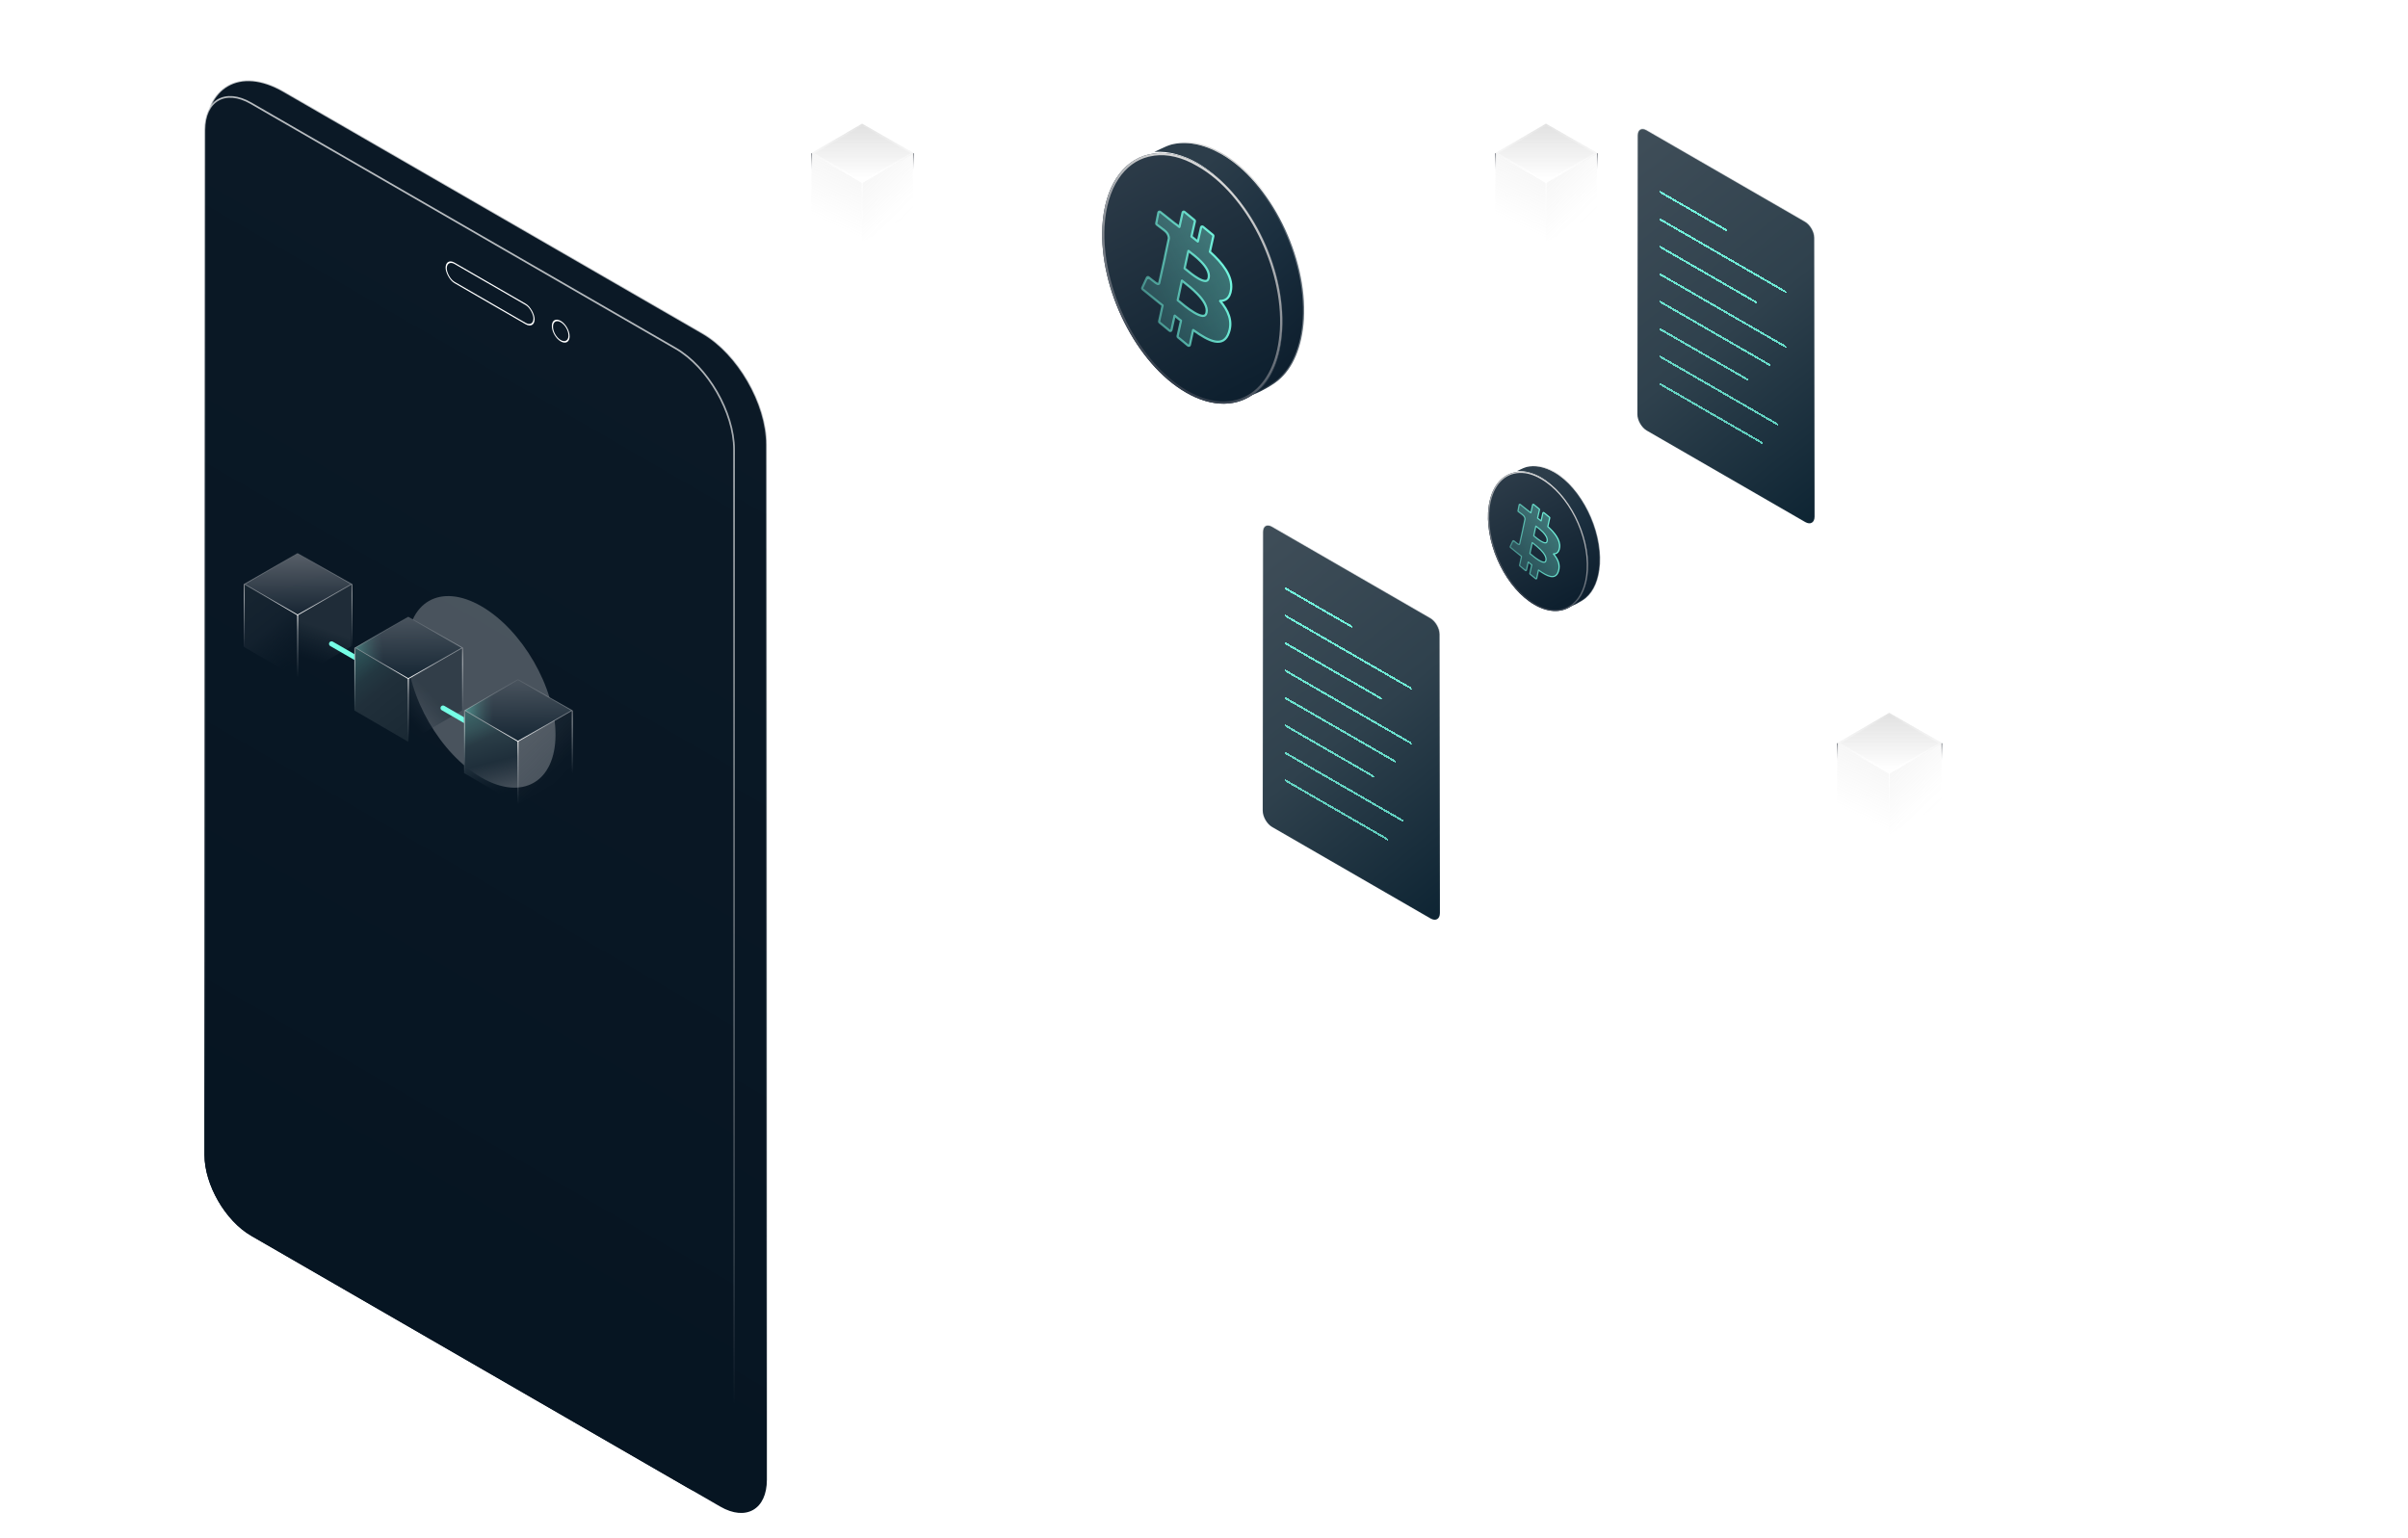 <svg width="662" height="423" viewBox="0 0 662 423" fill="none" xmlns="http://www.w3.org/2000/svg">
<g opacity="0.8">
<mask id="mask0_3005_156242" style="mask-type:alpha" maskUnits="userSpaceOnUse" x="0" y="0" width="662" height="380">
<path d="M0.177 0H661.824V380H0.177V0Z" fill="url(#paint0_radial_3005_156242)"/>
</mask>
<g mask="url(#mask0_3005_156242)">
<path d="M190.176 324.118L565.706 109.529M143.235 297.294L518.765 82.706M237.118 350.941C414.324 249.681 435.441 237.614 612.647 136.353M284.059 377.765L659.588 163.177M96.294 270.471L471.824 55.882M49.353 243.647L424.882 29.059M2.412 216.824L377.941 2.235" stroke="white" stroke-width="0.559"/>
<path d="M2.412 163.177L377.941 377.765M49.353 136.353L424.882 350.941M96.294 109.529L471.824 324.118M143.235 82.706L518.765 297.294M237.118 29.059L612.647 243.647M190.176 55.882L565.706 270.471M284.059 2.235L659.588 216.824" stroke="white" stroke-width="0.559"/>
<path d="M143.235 136.353L96.294 163.177L143.235 190L190.176 163.177L143.235 136.353Z" fill="white" fill-opacity="0.2"/>
<path d="M284.059 109.53L237.118 136.353L284.059 163.177L331 136.353L284.059 109.53Z" fill="white" fill-opacity="0.2"/>
<path d="M564.941 110L518 136.824L564.941 163.647L611.882 136.824L564.941 110Z" fill="white" fill-opacity="0.2"/>
<path d="M377.941 2.235L331 29.059L377.941 55.882L424.882 29.059L377.941 2.235Z" fill="white" fill-opacity="0.2"/>
<path d="M424.941 243.5L378 270.324L424.941 297.147L471.882 270.324L424.941 243.5Z" fill="white" fill-opacity="0.2"/>
<path d="M284.059 270.471L237.118 297.294L284.059 324.118L331 297.294L284.059 270.471Z" fill="white" fill-opacity="0.2"/>
<path d="M96.294 216.823L49.353 243.647L96.294 270.47L143.235 243.647L96.294 216.823Z" fill="white" fill-opacity="0.2"/>
<path d="M565.706 216.823L518.765 243.647L565.706 270.47L612.647 243.647L565.706 216.823Z" fill="white" fill-opacity="0.2"/>
</g>
</g>
<path d="M346.858 107.437C345.808 107.969 344.746 108.439 343.8 108.773L344.874 108.082C344.884 108.076 344.893 108.069 344.902 108.062C349.075 104.703 351.782 98.635 352.183 90.724C352.683 81.958 350.355 72.457 346.196 64.164C342.037 55.872 336.033 48.757 329.153 44.789L329.151 44.788C325.618 42.781 321.292 41.441 317.347 41.774C317.681 41.615 317.999 41.462 318.303 41.316C318.562 41.192 318.81 41.073 319.049 40.959C320.237 40.395 321.2 39.967 322.11 39.727C326.084 38.759 330.769 39.526 335.784 42.378C342.522 46.264 348.448 53.29 352.566 61.514C356.683 69.736 358.977 79.123 358.484 87.704C357.99 95.503 355.427 101.267 351.445 104.569L351.442 104.572C350.475 105.393 348.712 106.498 346.858 107.437Z" fill="url(#paint1_linear_3005_156242)" stroke="url(#paint2_linear_3005_156242)" stroke-width="0.659" stroke-linecap="round" stroke-linejoin="round"/>
<path d="M346.938 107.595C345.414 108.367 343.853 109.015 342.644 109.306L344.778 107.934C344.783 107.931 344.787 107.928 344.792 107.924C348.912 104.607 351.607 98.595 352.006 90.714C352.505 81.984 350.185 72.514 346.038 64.243C341.89 55.973 335.907 48.888 329.065 44.943L329.064 44.942C325.217 42.757 320.428 41.246 316.251 41.924C316.691 41.728 317.107 41.542 317.501 41.365C318.022 41.131 318.506 40.914 318.959 40.716C320.15 40.195 321.135 39.801 322.067 39.556C326.096 38.574 330.827 39.356 335.872 42.225C342.648 46.133 348.595 53.189 352.724 61.435C356.852 69.679 359.156 79.097 358.66 87.714C358.165 95.543 355.59 101.361 351.558 104.705L351.556 104.707C350.575 105.541 348.797 106.653 346.938 107.595Z" stroke="url(#paint3_linear_3005_156242)" stroke-width="0.305" stroke-linecap="round" stroke-linejoin="round"/>
<path d="M352.464 90.706C351.966 98.56 349.382 104.425 345.306 107.805C345.306 107.805 345.306 107.805 345.206 107.905C340.335 111.881 333.376 112.179 326.019 107.905C312.399 100.051 302.16 79.571 303.054 62.273C303.651 51.338 308.622 44.18 315.68 42.49C316.177 42.39 316.774 42.291 317.271 42.192C320.949 41.694 325.124 42.589 329.499 45.174C343.218 52.928 353.458 73.408 352.464 90.706Z" fill="url(#paint4_linear_3005_156242)"/>
<path d="M345.111 107.57L345.118 107.578C345.112 107.578 345.107 107.578 345.102 107.578L345.095 107.585L345.092 107.587L345.091 107.588L345.09 107.589L345.09 107.589L345.09 107.59L345.088 107.591L345.078 107.602L345.001 107.678C340.254 111.545 333.444 111.866 326.172 107.641L326.172 107.64C319.428 103.751 313.499 96.721 309.367 88.494C305.235 80.268 302.915 70.876 303.359 62.289C303.952 51.428 308.874 44.436 315.746 42.788C315.989 42.739 316.258 42.69 316.53 42.641L316.532 42.641C316.8 42.592 317.072 42.542 317.321 42.493C320.916 42.009 325.02 42.882 329.344 45.437L329.343 45.437L329.349 45.44C336.141 49.279 342.094 56.284 346.226 64.498C350.357 72.71 352.652 82.101 352.159 90.688C351.665 98.49 349.1 104.262 345.111 107.57Z" stroke="url(#paint5_linear_3005_156242)" stroke-width="0.61" stroke-linecap="round" stroke-linejoin="round"/>
<g opacity="0.1">
<path d="M338.148 79.472C338.546 75.993 335.862 72.513 332.283 69.332L333.277 64.858L330.493 62.572L329.499 66.946C328.704 66.349 328.008 65.753 327.212 65.156L328.207 60.782L325.423 58.496L324.429 62.969C323.832 62.472 323.236 61.975 322.639 61.578L318.762 58.496L318.166 61.478L320.253 63.069C321.446 63.963 321.645 64.958 321.645 65.554L320.552 70.724C320.651 70.823 320.751 70.823 320.85 71.022C320.751 70.922 320.651 70.823 320.552 70.823L318.961 77.981C318.862 78.279 318.464 78.677 317.669 78.08C317.669 78.18 315.581 76.49 315.581 76.49L314.289 79.273L317.967 82.256C318.663 82.852 319.359 83.349 319.955 83.846L318.961 88.419L321.745 90.706L322.739 86.232C323.534 86.829 324.23 87.525 325.025 88.022L324.031 92.495L326.815 94.782L327.809 90.209C332.68 93.788 336.259 95.279 337.552 91.302C338.645 88.121 337.253 85.139 334.669 82.355C336.458 82.653 337.85 82.057 338.148 79.472ZM331.984 86.033C331.288 89.413 325.324 84.244 323.435 82.653L324.727 76.589C326.616 78.18 332.78 82.454 331.984 86.033ZM332.581 76.49C331.885 79.572 326.914 75.197 325.324 73.905L326.517 68.437C328.107 69.73 333.277 73.209 332.581 76.49Z" fill="#76FFE6"/>
</g>
<path d="M338.451 79.507L338.451 79.507C338.661 77.675 338.056 75.865 336.965 74.128C335.902 72.434 334.364 70.788 332.619 69.223L333.575 64.924C333.6 64.812 333.559 64.695 333.47 64.622L330.687 62.336C330.605 62.269 330.494 62.249 330.394 62.283C330.294 62.317 330.219 62.401 330.196 62.504L329.307 66.415C329.049 66.215 328.799 66.015 328.546 65.813L328.545 65.812C328.222 65.553 327.896 65.293 327.554 65.032L328.504 60.85C328.53 60.737 328.49 60.62 328.4 60.546L325.617 58.26C325.535 58.193 325.424 58.173 325.324 58.207C325.223 58.242 325.148 58.326 325.125 58.429L324.239 62.415C323.772 62.029 323.297 61.65 322.819 61.331L318.952 58.257C318.869 58.191 318.757 58.173 318.657 58.209C318.558 58.246 318.484 58.331 318.463 58.436L317.867 61.418C317.844 61.533 317.888 61.65 317.981 61.721L320.069 63.311L320.069 63.311L320.07 63.313C321.153 64.124 321.333 65.002 321.34 65.523L320.253 70.66C320.245 70.698 320.245 70.736 320.25 70.772L318.667 77.897C318.637 77.976 318.574 78.049 318.49 78.073C318.408 78.098 318.209 78.104 317.852 77.836C317.82 77.812 317.784 77.795 317.746 77.785C317.745 77.785 317.745 77.784 317.744 77.784C317.696 77.753 317.621 77.7 317.524 77.628C317.332 77.487 317.074 77.287 316.813 77.082C316.553 76.878 316.293 76.671 316.098 76.514C316 76.436 315.919 76.37 315.862 76.325L315.796 76.271L315.779 76.257L315.774 76.254L315.773 76.253L315.773 76.253L315.773 76.252L315.581 76.49L315.773 76.252C315.7 76.193 315.604 76.171 315.512 76.192C315.42 76.214 315.344 76.276 315.304 76.361L314.012 79.145C313.953 79.272 313.988 79.422 314.096 79.51L317.772 82.49C318.124 82.792 318.476 83.069 318.811 83.329C318.853 83.362 318.896 83.395 318.937 83.427C319.175 83.612 319.402 83.788 319.618 83.963L318.663 88.355C318.639 88.466 318.679 88.582 318.767 88.655L321.551 90.942C321.633 91.009 321.744 91.029 321.844 90.994C321.944 90.96 322.019 90.876 322.042 90.772L322.932 86.77C323.103 86.909 323.273 87.051 323.443 87.194C323.524 87.262 323.605 87.33 323.687 87.399C324.006 87.665 324.334 87.929 324.682 88.162L323.733 92.429C323.708 92.541 323.749 92.658 323.838 92.731L326.621 95.018C326.703 95.085 326.815 95.105 326.915 95.07C327.015 95.035 327.09 94.951 327.113 94.847L328.008 90.731C330.286 92.376 332.315 93.568 333.964 93.888C334.845 94.059 335.65 93.988 336.328 93.573C337.004 93.159 337.504 92.434 337.841 91.399C338.909 88.288 337.695 85.387 335.413 82.73C336.05 82.737 336.645 82.6 337.145 82.243C337.851 81.739 338.297 80.845 338.451 79.507ZM331.687 85.967L331.687 85.967L331.686 85.972C331.609 86.345 331.468 86.56 331.309 86.682C331.149 86.804 330.931 86.865 330.636 86.85C330.028 86.82 329.214 86.476 328.312 85.945C326.638 84.959 324.829 83.432 323.825 82.584C323.807 82.568 323.789 82.553 323.771 82.538L324.921 77.143C325.087 77.276 325.27 77.421 325.466 77.577C326.506 78.403 327.912 79.519 329.144 80.779C329.973 81.626 330.706 82.522 331.182 83.415C331.659 84.309 331.864 85.17 331.687 85.967ZM332.283 76.424C332.206 76.764 332.078 76.965 331.938 77.083C331.799 77.2 331.616 77.261 331.375 77.263C330.872 77.265 330.196 77.004 329.439 76.573C328.148 75.838 326.772 74.703 325.899 73.982C325.815 73.913 325.736 73.848 325.662 73.787L326.711 68.979C326.811 69.057 326.919 69.14 327.032 69.227C327.912 69.906 329.128 70.843 330.188 71.931C330.879 72.64 331.487 73.398 331.879 74.168C332.27 74.936 332.437 75.695 332.283 76.424Z" fill="url(#paint6_linear_3005_156242)" fill-opacity="0.3" stroke="url(#paint7_linear_3005_156242)" stroke-width="0.61" stroke-linecap="round" stroke-linejoin="round"/>
<path d="M433.425 166.021C432.842 166.316 432.252 166.577 431.726 166.763L432.323 166.379C432.325 166.378 432.327 166.376 432.329 166.375C432.333 166.373 432.336 166.37 432.339 166.368C434.657 164.502 436.161 161.131 436.383 156.735C436.661 151.865 435.368 146.587 433.057 141.98C430.747 137.374 427.412 133.421 423.589 131.216L423.588 131.216C421.625 130.1 419.222 129.356 417.03 129.541C417.216 129.453 417.392 129.368 417.562 129.287C417.705 129.218 417.843 129.152 417.976 129.088C418.636 128.775 419.171 128.537 419.676 128.404C421.884 127.866 424.487 128.292 427.273 129.877C431.016 132.036 434.308 135.939 436.596 140.508C438.884 145.075 440.158 150.29 439.884 155.057C439.61 159.39 438.186 162.593 435.973 164.427L435.972 164.429C435.435 164.885 434.455 165.499 433.425 166.021Z" fill="url(#paint8_linear_3005_156242)" stroke="url(#paint9_linear_3005_156242)" stroke-width="0.366" stroke-linecap="round" stroke-linejoin="round"/>
<path d="M433.47 166.108C432.623 166.537 431.756 166.897 431.085 167.059L432.224 166.225C434.489 164.403 435.98 161.089 436.201 156.726L436.285 156.73C436.285 156.73 436.286 156.73 436.286 156.73C436.563 151.88 435.274 146.619 432.97 142.024C430.666 137.43 427.342 133.494 423.54 131.301L423.54 131.301C421.403 130.087 418.742 129.248 416.421 129.624C416.666 129.516 416.897 129.412 417.116 129.314C417.406 129.184 417.674 129.063 417.926 128.953C418.588 128.664 419.135 128.445 419.653 128.309C421.891 127.763 424.519 128.198 427.322 129.791C431.087 131.963 434.391 135.883 436.684 140.464C438.978 145.044 440.258 150.276 439.982 155.064C439.707 159.413 438.277 162.645 436.036 164.503L436.036 164.504C435.49 164.967 434.503 165.585 433.47 166.108Z" stroke="url(#paint10_linear_3005_156242)" stroke-width="0.169" stroke-linecap="round" stroke-linejoin="round"/>
<path d="M436.54 156.725C436.263 161.088 434.827 164.347 432.563 166.225C432.563 166.225 432.563 166.225 432.508 166.28C429.801 168.489 425.935 168.655 421.848 166.28C414.282 161.917 408.593 150.539 409.09 140.929C409.421 134.854 412.183 130.877 416.104 129.938C416.38 129.883 416.712 129.828 416.988 129.773C419.032 129.497 421.351 129.994 423.781 131.43C431.403 135.738 437.092 147.115 436.54 156.725Z" fill="url(#paint11_linear_3005_156242)"/>
<path d="M432.455 166.094L432.462 166.102C432.456 166.102 432.451 166.102 432.446 166.102L432.444 166.104L432.444 166.104L432.443 166.105L432.443 166.105L432.443 166.105L432.443 166.105L432.442 166.106L432.436 166.112L432.394 166.154C429.756 168.302 425.973 168.481 421.933 166.133L421.933 166.133C418.186 163.973 414.892 160.067 412.597 155.496C410.302 150.926 409.013 145.709 409.259 140.938C409.589 134.904 412.323 131.02 416.141 130.104C416.276 130.077 416.425 130.05 416.576 130.022L416.577 130.022C416.727 129.995 416.878 129.968 417.016 129.94C419.013 129.672 421.293 130.156 423.695 131.576L423.695 131.576L423.698 131.577C427.472 133.71 430.779 137.602 433.074 142.165C435.369 146.728 436.644 151.945 436.37 156.715C436.096 161.05 434.671 164.256 432.455 166.094Z" stroke="url(#paint12_linear_3005_156242)" stroke-width="0.339" stroke-linecap="round" stroke-linejoin="round"/>
<g opacity="0.1">
<path d="M428.587 150.485C428.808 148.552 427.316 146.619 425.328 144.851L425.88 142.366L424.334 141.096L423.782 143.526C423.34 143.194 422.953 142.863 422.511 142.531L423.064 140.101L421.517 138.831L420.965 141.316C420.633 141.04 420.302 140.764 419.971 140.543L417.817 138.831L417.485 140.488L418.645 141.372C419.308 141.869 419.418 142.421 419.418 142.752L418.811 145.624C418.866 145.68 418.921 145.68 418.976 145.79C418.921 145.735 418.866 145.68 418.811 145.68L417.927 149.656C417.872 149.822 417.651 150.043 417.209 149.711C417.209 149.767 416.049 148.828 416.049 148.828L415.331 150.374L417.375 152.031C417.761 152.362 418.148 152.639 418.479 152.915L417.927 155.455L419.474 156.726L420.026 154.24C420.468 154.572 420.854 154.958 421.296 155.234L420.744 157.72L422.29 158.99L422.843 156.45C425.549 158.438 427.537 159.266 428.255 157.057C428.863 155.29 428.09 153.633 426.654 152.086C427.648 152.252 428.421 151.921 428.587 150.485ZM425.162 154.13C424.776 156.008 421.462 153.136 420.412 152.252L421.13 148.883C422.18 149.767 425.604 152.142 425.162 154.13ZM425.494 148.828C425.107 150.54 422.346 148.11 421.462 147.392L422.125 144.354C423.008 145.072 425.88 147.005 425.494 148.828Z" fill="#76FFE6"/>
</g>
<path d="M428.755 150.504L428.755 150.504C428.871 149.486 428.535 148.481 427.929 147.516C427.339 146.575 426.484 145.66 425.515 144.791L426.046 142.403C426.06 142.34 426.037 142.275 425.988 142.235L424.441 140.965C424.396 140.927 424.335 140.916 424.279 140.935C424.223 140.954 424.182 141.001 424.169 141.058L423.675 143.231C423.532 143.12 423.393 143.008 423.252 142.896L423.251 142.895C423.072 142.752 422.891 142.607 422.701 142.462L423.229 140.139C423.243 140.076 423.221 140.011 423.171 139.97L421.625 138.7C421.579 138.663 421.518 138.652 421.462 138.671C421.406 138.69 421.364 138.737 421.352 138.794L420.86 141.009C420.6 140.794 420.336 140.583 420.071 140.406L417.922 138.698C417.876 138.662 417.814 138.652 417.758 138.672C417.703 138.692 417.662 138.74 417.65 138.798L417.319 140.455C417.306 140.518 417.331 140.584 417.383 140.623L418.542 141.506L418.542 141.506L418.543 141.507C419.145 141.958 419.245 142.446 419.249 142.735L418.645 145.589C418.641 145.61 418.64 145.631 418.643 145.651L417.764 149.609C417.747 149.654 417.712 149.694 417.665 149.708C417.62 149.721 417.509 149.725 417.311 149.576C417.293 149.562 417.273 149.553 417.252 149.547C417.252 149.547 417.251 149.547 417.251 149.547C417.224 149.529 417.182 149.5 417.129 149.46C417.022 149.382 416.879 149.271 416.734 149.157C416.59 149.044 416.445 148.928 416.337 148.841L416.205 148.736L416.169 148.706L416.159 148.699L416.157 148.697L416.156 148.696L416.156 148.696L416.156 148.696L416.049 148.828L416.156 148.696C416.115 148.663 416.062 148.651 416.011 148.663C415.96 148.674 415.918 148.709 415.896 148.756L415.178 150.303C415.145 150.373 415.164 150.457 415.225 150.506L417.266 152.161C417.462 152.329 417.658 152.483 417.844 152.627C417.867 152.646 417.891 152.664 417.914 152.682C418.046 152.785 418.172 152.883 418.292 152.98L417.762 155.419C417.748 155.482 417.77 155.546 417.82 155.586L419.366 156.857C419.412 156.894 419.473 156.905 419.529 156.886C419.585 156.867 419.626 156.82 419.639 156.762L420.133 154.539C420.228 154.616 420.322 154.695 420.417 154.775C420.462 154.813 420.507 154.85 420.553 154.888C420.73 155.036 420.912 155.183 421.105 155.313L420.578 157.683C420.565 157.745 420.587 157.81 420.636 157.851L422.183 159.121C422.228 159.159 422.29 159.17 422.346 159.15C422.402 159.131 422.443 159.084 422.456 159.026L422.953 156.74C424.219 157.654 425.346 158.316 426.262 158.494C426.752 158.589 427.199 158.549 427.576 158.318C427.951 158.088 428.229 157.686 428.416 157.111C429.01 155.382 428.335 153.77 427.067 152.295C427.421 152.298 427.752 152.222 428.029 152.024C428.422 151.744 428.669 151.248 428.755 150.504ZM424.997 154.093L424.996 154.096C424.954 154.303 424.875 154.422 424.787 154.49C424.698 154.558 424.577 154.592 424.413 154.584C424.076 154.567 423.623 154.376 423.122 154.08C422.192 153.533 421.187 152.684 420.629 152.213C420.619 152.205 420.609 152.196 420.599 152.188L421.238 149.191C421.331 149.265 421.432 149.345 421.541 149.432C422.119 149.891 422.9 150.511 423.584 151.211C424.045 151.682 424.452 152.179 424.717 152.675C424.982 153.172 425.095 153.65 424.997 154.093ZM425.328 148.792C425.285 148.98 425.215 149.092 425.137 149.157C425.06 149.222 424.958 149.256 424.824 149.257C424.545 149.259 424.169 149.113 423.748 148.874C423.031 148.466 422.267 147.835 421.781 147.435C421.735 147.396 421.691 147.36 421.65 147.326L422.232 144.655C422.288 144.699 422.348 144.745 422.411 144.793C422.9 145.17 423.576 145.691 424.164 146.295C424.548 146.689 424.886 147.11 425.104 147.538C425.321 147.964 425.414 148.386 425.328 148.792Z" fill="url(#paint13_linear_3005_156242)" fill-opacity="0.3" stroke="url(#paint14_linear_3005_156242)" stroke-width="0.339" stroke-linecap="round" stroke-linejoin="round"/>
<path d="M347.136 146.222C347.136 144.573 348.294 143.904 349.722 144.729L393.275 169.876C394.704 170.701 395.862 172.707 395.862 174.356L395.864 251.051C395.864 252.701 394.706 253.369 393.278 252.544L349.725 227.397C348.297 226.572 347.139 224.567 347.139 222.917L347.136 146.222Z" fill="url(#paint15_linear_3005_156242)" stroke="url(#paint16_linear_3005_156242)" stroke-width="0.314"/>
<g filter="url(#filter0_d_3005_156242)">
<path fill-rule="evenodd" clip-rule="evenodd" d="M353.534 161.545C353.383 161.458 353.261 161.529 353.261 161.702C353.261 161.876 353.383 162.087 353.534 162.174L371.5 172.547C371.65 172.634 371.772 172.564 371.772 172.39C371.772 172.216 371.65 172.005 371.5 171.918L353.534 161.545ZM353.535 184.177C353.384 184.09 353.262 184.16 353.262 184.334C353.262 184.508 353.384 184.719 353.535 184.805L387.833 204.609C387.984 204.696 388.105 204.626 388.105 204.452C388.105 204.278 387.984 204.067 387.833 203.98L353.535 184.177ZM353.263 206.966C353.263 206.792 353.385 206.722 353.535 206.808L385.656 225.355C385.806 225.442 385.928 225.653 385.928 225.826C385.928 226 385.806 226.07 385.656 225.984L353.535 207.437C353.385 207.35 353.263 207.139 353.263 206.966ZM353.534 169.089C353.383 169.002 353.261 169.072 353.261 169.246C353.261 169.42 353.383 169.631 353.534 169.718L387.832 189.521C387.983 189.608 388.104 189.538 388.104 189.364C388.104 189.19 387.983 188.979 387.832 188.893L353.534 169.089ZM353.263 191.878C353.263 191.704 353.385 191.634 353.535 191.721L383.478 209.01C383.629 209.096 383.75 209.307 383.75 209.481C383.75 209.655 383.629 209.725 383.478 209.638L353.535 192.349C353.385 192.262 353.263 192.051 353.263 191.878ZM353.536 214.352C353.385 214.265 353.263 214.336 353.263 214.509C353.263 214.683 353.385 214.894 353.536 214.981L381.301 231.013C381.451 231.099 381.573 231.029 381.573 230.855C381.573 230.682 381.451 230.471 381.301 230.384L353.536 214.352ZM353.262 176.79C353.262 176.616 353.384 176.546 353.534 176.633L379.666 191.721C379.817 191.808 379.938 192.019 379.938 192.193C379.938 192.366 379.817 192.437 379.666 192.35L353.534 177.261C353.384 177.175 353.262 176.963 353.262 176.79ZM353.535 199.264C353.385 199.178 353.263 199.248 353.263 199.422C353.263 199.595 353.385 199.806 353.535 199.893L377.49 213.724C377.64 213.811 377.762 213.741 377.762 213.567C377.762 213.393 377.64 213.182 377.49 213.096L353.535 199.264Z" fill="url(#paint17_linear_3005_156242)" shape-rendering="crispEdges"/>
</g>
<path d="M450.136 37.222C450.136 35.573 451.294 34.904 452.722 35.729L496.275 60.876C497.704 61.701 498.862 63.707 498.862 65.356L498.864 142.051C498.864 143.701 497.706 144.369 496.278 143.544L452.725 118.397C451.297 117.572 450.139 115.567 450.139 113.917L450.136 37.222Z" fill="url(#paint18_linear_3005_156242)" stroke="url(#paint19_linear_3005_156242)" stroke-width="0.314"/>
<g filter="url(#filter1_d_3005_156242)">
<path fill-rule="evenodd" clip-rule="evenodd" d="M456.534 52.545C456.383 52.458 456.261 52.529 456.261 52.702C456.261 52.876 456.383 53.087 456.534 53.174L474.5 63.547C474.65 63.634 474.772 63.564 474.772 63.39C474.772 63.216 474.65 63.005 474.5 62.918L456.534 52.545ZM456.535 75.177C456.384 75.09 456.262 75.16 456.262 75.334C456.262 75.507 456.384 75.719 456.535 75.805L490.833 95.609C490.984 95.696 491.105 95.626 491.105 95.452C491.105 95.278 490.984 95.067 490.833 94.981L456.535 75.177ZM456.263 97.966C456.263 97.792 456.385 97.722 456.535 97.808L488.656 116.355C488.806 116.442 488.928 116.653 488.928 116.826C488.928 117 488.806 117.07 488.656 116.984L456.535 98.437C456.385 98.35 456.263 98.139 456.263 97.966ZM456.534 60.089C456.383 60.002 456.261 60.072 456.261 60.246C456.261 60.42 456.383 60.631 456.534 60.718L490.832 80.521C490.983 80.608 491.104 80.538 491.104 80.364C491.104 80.191 490.983 79.979 490.832 79.892L456.534 60.089ZM456.263 82.878C456.263 82.704 456.385 82.634 456.535 82.721L486.478 100.01C486.629 100.096 486.75 100.307 486.75 100.481C486.75 100.655 486.629 100.725 486.478 100.638L456.535 83.349C456.385 83.263 456.263 83.051 456.263 82.878ZM456.536 105.352C456.385 105.265 456.263 105.336 456.263 105.509C456.263 105.683 456.385 105.894 456.536 105.981L484.301 122.013C484.451 122.099 484.573 122.029 484.573 121.855C484.573 121.682 484.451 121.471 484.301 121.384L456.536 105.352ZM456.262 67.79C456.262 67.616 456.384 67.546 456.534 67.633L482.666 82.721C482.817 82.808 482.938 83.019 482.938 83.193C482.938 83.366 482.817 83.437 482.666 83.35L456.534 68.261C456.384 68.174 456.262 67.963 456.262 67.79ZM456.535 90.264C456.385 90.177 456.263 90.248 456.263 90.421C456.263 90.595 456.385 90.806 456.535 90.893L480.49 104.724C480.64 104.811 480.762 104.741 480.762 104.567C480.762 104.393 480.64 104.182 480.49 104.096L456.535 90.264Z" fill="url(#paint20_linear_3005_156242)" shape-rendering="crispEdges"/>
</g>
<g filter="url(#filter2_b_3005_156242)">
<path d="M505 221.081V204.36L519.369 212.721V229.441L505 221.081Z" fill="url(#paint21_linear_3005_156242)" fill-opacity="0.1"/>
</g>
<path d="M533.739 221.081V204.36L519.369 212.721V229.441L533.739 221.081Z" fill="url(#paint22_linear_3005_156242)" fill-opacity="0.1"/>
<path fill-rule="evenodd" clip-rule="evenodd" d="M505 221.081V204.36H505.261V221.081H505Z" fill="url(#paint23_linear_3005_156242)"/>
<path fill-rule="evenodd" clip-rule="evenodd" d="M519.264 229.179V212.459H519.525V229.179H519.264Z" fill="url(#paint24_linear_3005_156242)"/>
<path fill-rule="evenodd" clip-rule="evenodd" d="M533.739 221.081V204.36H534V221.081H533.739Z" fill="url(#paint25_linear_3005_156242)"/>
<g filter="url(#filter3_b_3005_156242)">
<path d="M519.37 196L505 204.36L519.37 212.72L534 204.36L519.37 196Z" fill="url(#paint26_linear_3005_156242)" fill-opacity="0.4"/>
<path d="M533.519 204.36L519.371 212.445L505.475 204.36L519.371 196.276L533.519 204.36Z" stroke="url(#paint27_linear_3005_156242)" stroke-width="0.477" stroke-linecap="round" stroke-linejoin="round"/>
</g>
<g filter="url(#filter4_b_3005_156242)">
<path d="M223 58.447V42.149L237.006 50.298V66.596L223 58.447Z" fill="url(#paint28_linear_3005_156242)" fill-opacity="0.1"/>
</g>
<path d="M251.013 58.447V42.149L237.007 50.298V66.596L251.013 58.447Z" fill="url(#paint29_linear_3005_156242)" fill-opacity="0.1"/>
<path fill-rule="evenodd" clip-rule="evenodd" d="M223 58.447V42.149H223.255V58.447H223Z" fill="url(#paint30_linear_3005_156242)"/>
<path fill-rule="evenodd" clip-rule="evenodd" d="M236.905 66.342V50.044H237.159V66.342H236.905Z" fill="url(#paint31_linear_3005_156242)"/>
<path fill-rule="evenodd" clip-rule="evenodd" d="M251.013 58.447V42.149H251.268V58.447H251.013Z" fill="url(#paint32_linear_3005_156242)"/>
<g filter="url(#filter5_b_3005_156242)">
<path d="M237.006 34L223 42.149L237.006 50.298L251.267 42.149L237.006 34Z" fill="url(#paint33_linear_3005_156242)" fill-opacity="0.4"/>
<path d="M250.798 42.149L237.007 50.03L223.463 42.149L237.007 34.269L250.798 42.149Z" stroke="url(#paint34_linear_3005_156242)" stroke-width="0.465" stroke-linecap="round" stroke-linejoin="round"/>
</g>
<g filter="url(#filter6_b_3005_156242)">
<path d="M411 58.448V42.149L425.006 50.298V66.597L411 58.448Z" fill="url(#paint35_linear_3005_156242)" fill-opacity="0.1"/>
</g>
<path d="M439.013 58.448V42.149L425.007 50.298V66.597L439.013 58.448Z" fill="url(#paint36_linear_3005_156242)" fill-opacity="0.1"/>
<path fill-rule="evenodd" clip-rule="evenodd" d="M411 58.448V42.149H411.255V58.448H411Z" fill="url(#paint37_linear_3005_156242)"/>
<path fill-rule="evenodd" clip-rule="evenodd" d="M424.904 66.341V50.043H425.158V66.341H424.904Z" fill="url(#paint38_linear_3005_156242)"/>
<path fill-rule="evenodd" clip-rule="evenodd" d="M439.013 58.448V42.149H439.268V58.448H439.013Z" fill="url(#paint39_linear_3005_156242)"/>
<g filter="url(#filter7_b_3005_156242)">
<path d="M425.007 34L411 42.149L425.007 50.298L439.268 42.149L425.007 34Z" fill="url(#paint40_linear_3005_156242)" fill-opacity="0.4"/>
<path d="M438.799 42.149L425.008 50.03L411.463 42.149L425.008 34.269L438.799 42.149Z" stroke="url(#paint41_linear_3005_156242)" stroke-width="0.465" stroke-linecap="round" stroke-linejoin="round"/>
</g>
<path d="M56.204 37.646C56.204 23.764 65.95 18.137 77.973 25.078L193.121 91.564C202.896 97.208 210.821 110.935 210.821 122.223L210.83 406.849C210.831 415.023 205.092 418.337 198.014 414.249L69.031 339.776C61.952 335.688 56.213 325.749 56.213 317.575L56.204 37.646Z" fill="url(#paint42_linear_3005_156242)" stroke="url(#paint43_linear_3005_156242)" stroke-width="0.47"/>
<path d="M56.204 35.794C56.204 27.62 61.942 24.307 69.021 28.395L185.728 95.781C194.605 100.906 201.801 113.37 201.801 123.62L201.81 401.642C201.81 409.816 196.072 413.129 188.993 409.042L69.031 339.776C61.952 335.689 56.213 325.749 56.213 317.575L56.204 35.794Z" fill="url(#paint44_linear_3005_156242)" stroke="url(#paint45_linear_3005_156242)" stroke-width="0.47"/>
<g filter="url(#filter8_bd_3005_156242)">
<circle cx="2.827" cy="2.827" r="2.827" transform="matrix(0.866 0.5 3.18351e-05 1 141.744 82.825)" fill="#0B1926"/>
<circle cx="2.827" cy="2.827" r="2.639" transform="matrix(0.866 0.5 3.18351e-05 1 141.744 82.825)" stroke="white" stroke-width="0.376"/>
</g>
<g filter="url(#filter9_bd_3005_156242)">
<rect width="28.265" height="5.653" rx="2.826" transform="matrix(0.866 0.5 3.18351e-05 1 112.535 66.807)" fill="#0B1926"/>
<rect x="0.163" y="0.282" width="27.889" height="5.277" rx="2.639" transform="matrix(0.866 0.5 3.18351e-05 1 112.557 66.726)" stroke="white" stroke-width="0.376"/>
</g>
<g opacity="0.26" filter="url(#filter10_f_3005_156242)">
<circle cx="23.554" cy="23.554" r="23.554" transform="matrix(0.866 0.5 3.18351e-05 1 111.925 154.905)" fill="white"/>
</g>
<path d="M67 177.847V160.616L81.808 169.231V186.462L67 177.847Z" fill="url(#paint46_linear_3005_156242)"/>
<path d="M96.523 177.725V160.494L81.715 169.109V186.34L96.523 177.725Z" fill="url(#paint47_linear_3005_156242)" fill-opacity="0.7"/>
<path fill-rule="evenodd" clip-rule="evenodd" d="M67 177.847V160.616H67.269V177.847H67Z" fill="url(#paint48_linear_3005_156242)"/>
<path fill-rule="evenodd" clip-rule="evenodd" d="M81.7 186.193V168.962H81.969V186.193H81.7Z" fill="url(#paint49_linear_3005_156242)"/>
<path fill-rule="evenodd" clip-rule="evenodd" d="M96.616 177.847V160.616H96.885V177.847H96.616Z" fill="url(#paint50_linear_3005_156242)"/>
<path d="M96.653 160.615L81.808 169.098L67.229 160.615L81.808 152.133L96.653 160.615Z" fill="url(#paint51_linear_3005_156242)" stroke="url(#paint52_linear_3005_156242)" stroke-width="0.23" stroke-linecap="round" stroke-linejoin="round"/>
<g filter="url(#filter11_d_3005_156242)">
<path d="M91.148 174.291L101.202 180.096" stroke="#76FFE6" stroke-width="1.393" stroke-linecap="round" stroke-linejoin="round"/>
</g>
<path d="M97.423 195.347V178.116L112.231 186.731V203.962L97.423 195.347Z" fill="url(#paint53_linear_3005_156242)"/>
<path d="M97.423 195.347V178.116L112.231 186.731V203.962L97.423 195.347Z" fill="url(#paint54_linear_3005_156242)"/>
<path d="M127.039 195.347V178.116L112.231 186.731V203.962L127.039 195.347Z" fill="url(#paint55_linear_3005_156242)" fill-opacity="0.7"/>
<path fill-rule="evenodd" clip-rule="evenodd" d="M97.423 195.347V178.116H97.693V195.347H97.423Z" fill="url(#paint56_linear_3005_156242)"/>
<path fill-rule="evenodd" clip-rule="evenodd" d="M112.123 203.693V186.462H112.393V203.693H112.123Z" fill="url(#paint57_linear_3005_156242)"/>
<path fill-rule="evenodd" clip-rule="evenodd" d="M127.039 195.347V178.116H127.308V195.347H127.039Z" fill="url(#paint58_linear_3005_156242)"/>
<path d="M127.076 178.116L112.232 186.599L97.652 178.116L112.232 169.633L127.076 178.116Z" fill="url(#paint59_linear_3005_156242)"/>
<path d="M127.076 178.116L112.232 186.599L97.652 178.116L112.232 169.633L127.076 178.116Z" fill="url(#paint60_linear_3005_156242)"/>
<path d="M127.076 178.116L112.232 186.599L97.652 178.116L112.232 169.633L127.076 178.116Z" stroke="url(#paint61_linear_3005_156242)" stroke-width="0.23" stroke-linecap="round" stroke-linejoin="round"/>
<g filter="url(#filter12_d_3005_156242)">
<path d="M121.797 191.937L131.851 197.742" stroke="#76FFE6" stroke-width="1.393" stroke-linecap="round" stroke-linejoin="round"/>
</g>
<path d="M127.577 212.578V195.347L142.385 203.962V221.193L127.577 212.578Z" fill="url(#paint62_linear_3005_156242)"/>
<path d="M127.577 212.578V195.347L142.385 203.962V221.193L127.577 212.578Z" fill="url(#paint63_linear_3005_156242)" fill-opacity="0.3"/>
<path d="M157.193 212.578V195.347L142.385 203.962V221.193L157.193 212.578Z" fill="url(#paint64_linear_3005_156242)" fill-opacity="0.1"/>
<path fill-rule="evenodd" clip-rule="evenodd" d="M127.577 212.578V195.347H127.847V212.578H127.577Z" fill="url(#paint65_linear_3005_156242)"/>
<path fill-rule="evenodd" clip-rule="evenodd" d="M142.277 220.923V203.692H142.546V220.923H142.277Z" fill="url(#paint66_linear_3005_156242)"/>
<path fill-rule="evenodd" clip-rule="evenodd" d="M157.193 212.578V195.347H157.462V212.578H157.193Z" fill="url(#paint67_linear_3005_156242)"/>
<path d="M157.23 195.346L142.386 203.829L127.806 195.346L142.386 186.864L157.23 195.346Z" fill="url(#paint68_linear_3005_156242)"/>
<path d="M157.23 195.346L142.386 203.829L127.806 195.346L142.386 186.864L157.23 195.346Z" fill="url(#paint69_linear_3005_156242)"/>
<path d="M157.23 195.346L142.386 203.829L127.806 195.346L142.386 186.864L157.23 195.346Z" stroke="url(#paint70_linear_3005_156242)" stroke-width="0.23" stroke-linecap="round" stroke-linejoin="round"/>
<defs>
<filter id="filter0_d_3005_156242" x="347.857" y="156.103" width="45.653" height="80.351" filterUnits="userSpaceOnUse" color-interpolation-filters="sRGB">
<feFlood flood-opacity="0" result="BackgroundImageFix"/>
<feColorMatrix in="SourceAlpha" type="matrix" values="0 0 0 0 0 0 0 0 0 0 0 0 0 0 0 0 0 0 127 0" result="hardAlpha"/>
<feOffset/>
<feGaussianBlur stdDeviation="2.702"/>
<feComposite in2="hardAlpha" operator="out"/>
<feColorMatrix type="matrix" values="0 0 0 0 0.463 0 0 0 0 1 0 0 0 0 0.903 0 0 0 0.5 0"/>
<feBlend mode="normal" in2="BackgroundImageFix" result="effect1_dropShadow_3005_156242"/>
<feBlend mode="normal" in="SourceGraphic" in2="effect1_dropShadow_3005_156242" result="shape"/>
</filter>
<filter id="filter1_d_3005_156242" x="450.857" y="47.103" width="45.653" height="80.351" filterUnits="userSpaceOnUse" color-interpolation-filters="sRGB">
<feFlood flood-opacity="0" result="BackgroundImageFix"/>
<feColorMatrix in="SourceAlpha" type="matrix" values="0 0 0 0 0 0 0 0 0 0 0 0 0 0 0 0 0 0 127 0" result="hardAlpha"/>
<feOffset/>
<feGaussianBlur stdDeviation="2.702"/>
<feComposite in2="hardAlpha" operator="out"/>
<feColorMatrix type="matrix" values="0 0 0 0 0.463 0 0 0 0 1 0 0 0 0 0.903 0 0 0 0.5 0"/>
<feBlend mode="normal" in2="BackgroundImageFix" result="effect1_dropShadow_3005_156242"/>
<feBlend mode="normal" in="SourceGraphic" in2="effect1_dropShadow_3005_156242" result="shape"/>
</filter>
<filter id="filter2_b_3005_156242" x="488.506" y="187.867" width="47.356" height="58.068" filterUnits="userSpaceOnUse" color-interpolation-filters="sRGB">
<feFlood flood-opacity="0" result="BackgroundImageFix"/>
<feGaussianBlur in="BackgroundImageFix" stdDeviation="8.247"/>
<feComposite in2="SourceAlpha" operator="in" result="effect1_backgroundBlur_3005_156242"/>
<feBlend mode="normal" in="SourceGraphic" in2="effect1_backgroundBlur_3005_156242" result="shape"/>
</filter>
<filter id="filter3_b_3005_156242" x="498.021" y="189.021" width="42.958" height="30.679" filterUnits="userSpaceOnUse" color-interpolation-filters="sRGB">
<feFlood flood-opacity="0" result="BackgroundImageFix"/>
<feGaussianBlur in="BackgroundImageFix" stdDeviation="3.49"/>
<feComposite in2="SourceAlpha" operator="in" result="effect1_backgroundBlur_3005_156242"/>
<feBlend mode="normal" in="SourceGraphic" in2="effect1_backgroundBlur_3005_156242" result="shape"/>
</filter>
<filter id="filter4_b_3005_156242" x="206.923" y="26.072" width="46.161" height="56.602" filterUnits="userSpaceOnUse" color-interpolation-filters="sRGB">
<feFlood flood-opacity="0" result="BackgroundImageFix"/>
<feGaussianBlur in="BackgroundImageFix" stdDeviation="8.039"/>
<feComposite in2="SourceAlpha" operator="in" result="effect1_backgroundBlur_3005_156242"/>
<feBlend mode="normal" in="SourceGraphic" in2="effect1_backgroundBlur_3005_156242" result="shape"/>
</filter>
<filter id="filter5_b_3005_156242" x="216.197" y="27.197" width="41.873" height="29.904" filterUnits="userSpaceOnUse" color-interpolation-filters="sRGB">
<feFlood flood-opacity="0" result="BackgroundImageFix"/>
<feGaussianBlur in="BackgroundImageFix" stdDeviation="3.402"/>
<feComposite in2="SourceAlpha" operator="in" result="effect1_backgroundBlur_3005_156242"/>
<feBlend mode="normal" in="SourceGraphic" in2="effect1_backgroundBlur_3005_156242" result="shape"/>
</filter>
<filter id="filter6_b_3005_156242" x="394.923" y="26.072" width="46.161" height="56.602" filterUnits="userSpaceOnUse" color-interpolation-filters="sRGB">
<feFlood flood-opacity="0" result="BackgroundImageFix"/>
<feGaussianBlur in="BackgroundImageFix" stdDeviation="8.039"/>
<feComposite in2="SourceAlpha" operator="in" result="effect1_backgroundBlur_3005_156242"/>
<feBlend mode="normal" in="SourceGraphic" in2="effect1_backgroundBlur_3005_156242" result="shape"/>
</filter>
<filter id="filter7_b_3005_156242" x="404.197" y="27.197" width="41.873" height="29.904" filterUnits="userSpaceOnUse" color-interpolation-filters="sRGB">
<feFlood flood-opacity="0" result="BackgroundImageFix"/>
<feGaussianBlur in="BackgroundImageFix" stdDeviation="3.402"/>
<feComposite in2="SourceAlpha" operator="in" result="effect1_backgroundBlur_3005_156242"/>
<feBlend mode="normal" in="SourceGraphic" in2="effect1_backgroundBlur_3005_156242" result="shape"/>
</filter>
<filter id="filter8_bd_3005_156242" x="136.762" y="75.933" width="31.799" height="30.236" filterUnits="userSpaceOnUse" color-interpolation-filters="sRGB">
<feFlood flood-opacity="0" result="BackgroundImageFix"/>
<feGaussianBlur in="BackgroundImageFix" stdDeviation="2.491"/>
<feComposite in2="SourceAlpha" operator="in" result="effect1_backgroundBlur_3005_156242"/>
<feColorMatrix in="SourceAlpha" type="matrix" values="0 0 0 0 0 0 0 0 0 0 0 0 0 0 0 0 0 0 127 0" result="hardAlpha"/>
<feOffset dx="9.964" dy="3.986"/>
<feGaussianBlur stdDeviation="5.979"/>
<feComposite in2="hardAlpha" operator="out"/>
<feColorMatrix type="matrix" values="0 0 0 0 0.027 0 0 0 0 0.11 0 0 0 0 0.184 0 0 0 0.15 0"/>
<feBlend mode="normal" in2="effect1_backgroundBlur_3005_156242" result="effect2_dropShadow_3005_156242"/>
<feBlend mode="normal" in="SourceGraphic" in2="effect2_dropShadow_3005_156242" result="shape"/>
</filter>
<filter id="filter9_bd_3005_156242" x="107.553" y="59.915" width="51.381" height="41.542" filterUnits="userSpaceOnUse" color-interpolation-filters="sRGB">
<feFlood flood-opacity="0" result="BackgroundImageFix"/>
<feGaussianBlur in="BackgroundImageFix" stdDeviation="2.491"/>
<feComposite in2="SourceAlpha" operator="in" result="effect1_backgroundBlur_3005_156242"/>
<feColorMatrix in="SourceAlpha" type="matrix" values="0 0 0 0 0 0 0 0 0 0 0 0 0 0 0 0 0 0 127 0" result="hardAlpha"/>
<feOffset dx="9.964" dy="3.986"/>
<feGaussianBlur stdDeviation="5.979"/>
<feComposite in2="hardAlpha" operator="out"/>
<feColorMatrix type="matrix" values="0 0 0 0 0.027 0 0 0 0 0.11 0 0 0 0 0.184 0 0 0 0.15 0"/>
<feBlend mode="normal" in2="effect1_backgroundBlur_3005_156242" result="effect2_dropShadow_3005_156242"/>
<feBlend mode="normal" in="SourceGraphic" in2="effect2_dropShadow_3005_156242" result="shape"/>
</filter>
<filter id="filter10_f_3005_156242" x="61.181" y="113.152" width="142.285" height="154.17" filterUnits="userSpaceOnUse" color-interpolation-filters="sRGB">
<feFlood flood-opacity="0" result="BackgroundImageFix"/>
<feBlend mode="normal" in="SourceGraphic" in2="BackgroundImageFix" result="shape"/>
<feGaussianBlur stdDeviation="25.372" result="effect1_foregroundBlur_3005_156242"/>
</filter>
<filter id="filter11_d_3005_156242" x="82.322" y="168.03" width="27.705" height="23.807" filterUnits="userSpaceOnUse" color-interpolation-filters="sRGB">
<feFlood flood-opacity="0" result="BackgroundImageFix"/>
<feColorMatrix in="SourceAlpha" type="matrix" values="0 0 0 0 0 0 0 0 0 0 0 0 0 0 0 0 0 0 127 0" result="hardAlpha"/>
<feOffset dy="2.741"/>
<feGaussianBlur stdDeviation="4.111"/>
<feComposite in2="hardAlpha" operator="out"/>
<feColorMatrix type="matrix" values="0 0 0 0 0.463 0 0 0 0 1 0 0 0 0 0.903 0 0 0 0.5 0"/>
<feBlend mode="normal" in2="BackgroundImageFix" result="effect1_dropShadow_3005_156242"/>
<feBlend mode="normal" in="SourceGraphic" in2="effect1_dropShadow_3005_156242" result="shape"/>
</filter>
<filter id="filter12_d_3005_156242" x="112.971" y="185.677" width="27.705" height="23.807" filterUnits="userSpaceOnUse" color-interpolation-filters="sRGB">
<feFlood flood-opacity="0" result="BackgroundImageFix"/>
<feColorMatrix in="SourceAlpha" type="matrix" values="0 0 0 0 0 0 0 0 0 0 0 0 0 0 0 0 0 0 127 0" result="hardAlpha"/>
<feOffset dy="2.741"/>
<feGaussianBlur stdDeviation="4.111"/>
<feComposite in2="hardAlpha" operator="out"/>
<feColorMatrix type="matrix" values="0 0 0 0 0.463 0 0 0 0 1 0 0 0 0 0.903 0 0 0 0.5 0"/>
<feBlend mode="normal" in2="BackgroundImageFix" result="effect1_dropShadow_3005_156242"/>
<feBlend mode="normal" in="SourceGraphic" in2="effect1_dropShadow_3005_156242" result="shape"/>
</filter>
<radialGradient id="paint0_radial_3005_156242" cx="0" cy="0" r="1" gradientUnits="userSpaceOnUse" gradientTransform="translate(331 190) rotate(90) scale(190 330.824)">
<stop stop-color="#D9D9D9" stop-opacity="0.3"/>
<stop offset="0.943" stop-color="#D9D9D9" stop-opacity="0"/>
</radialGradient>
<linearGradient id="paint1_linear_3005_156242" x1="315.379" y1="40.471" x2="365.235" y2="93.045" gradientUnits="userSpaceOnUse">
<stop offset="0.199" stop-color="#2C3D4A"/>
<stop offset="0.579" stop-color="#1B2F3F"/>
<stop offset="1" stop-color="#0D1E2D"/>
</linearGradient>
<linearGradient id="paint2_linear_3005_156242" x1="389.286" y1="44.679" x2="321.426" y2="45.828" gradientUnits="userSpaceOnUse">
<stop offset="0.462" stop-color="white" stop-opacity="0.4"/>
<stop offset="0.699" stop-color="white" stop-opacity="0"/>
</linearGradient>
<linearGradient id="paint3_linear_3005_156242" x1="336.56" y1="22.22" x2="321.247" y2="46.24" gradientUnits="userSpaceOnUse">
<stop offset="0.462" stop-color="#6E7072"/>
<stop offset="0.838" stop-color="white" stop-opacity="0"/>
</linearGradient>
<linearGradient id="paint4_linear_3005_156242" x1="309.102" y1="39.915" x2="343.882" y2="105.273" gradientUnits="userSpaceOnUse">
<stop stop-color="#2E3D4A"/>
<stop offset="1" stop-color="#0E202F"/>
</linearGradient>
<linearGradient id="paint5_linear_3005_156242" x1="361.881" y1="7.881" x2="272.492" y2="161.949" gradientUnits="userSpaceOnUse">
<stop offset="0.274" stop-color="#D9D9D9"/>
<stop offset="0.588" stop-color="#2F3A48"/>
</linearGradient>
<linearGradient id="paint6_linear_3005_156242" x1="333.894" y1="59.139" x2="300.772" y2="74.828" gradientUnits="userSpaceOnUse">
<stop stop-color="#7EFDE6"/>
<stop offset="1" stop-color="#76FFE6" stop-opacity="0"/>
</linearGradient>
<linearGradient id="paint7_linear_3005_156242" x1="335.598" y1="58.554" x2="298.38" y2="68.184" gradientUnits="userSpaceOnUse">
<stop stop-color="#76FFE6"/>
<stop offset="0.843" stop-color="#76FFE6" stop-opacity="0.3"/>
</linearGradient>
<linearGradient id="paint8_linear_3005_156242" x1="415.937" y1="128.817" x2="443.634" y2="158.025" gradientUnits="userSpaceOnUse">
<stop offset="0.199" stop-color="#2C3D4A"/>
<stop offset="0.579" stop-color="#1B2F3F"/>
<stop offset="1" stop-color="#0D1E2D"/>
</linearGradient>
<linearGradient id="paint9_linear_3005_156242" x1="456.996" y1="131.155" x2="419.296" y2="131.794" gradientUnits="userSpaceOnUse">
<stop offset="0.462" stop-color="white" stop-opacity="0.4"/>
<stop offset="0.699" stop-color="white" stop-opacity="0"/>
</linearGradient>
<linearGradient id="paint10_linear_3005_156242" x1="427.704" y1="118.678" x2="419.197" y2="132.022" gradientUnits="userSpaceOnUse">
<stop offset="0.462" stop-color="#6E7072"/>
<stop offset="0.838" stop-color="white" stop-opacity="0"/>
</linearGradient>
<linearGradient id="paint11_linear_3005_156242" x1="412.45" y1="128.508" x2="431.772" y2="164.818" gradientUnits="userSpaceOnUse">
<stop stop-color="#2E3D4A"/>
<stop offset="1" stop-color="#0E202F"/>
</linearGradient>
<linearGradient id="paint12_linear_3005_156242" x1="441.772" y1="110.711" x2="392.111" y2="196.305" gradientUnits="userSpaceOnUse">
<stop offset="0.274" stop-color="#D9D9D9"/>
<stop offset="0.588" stop-color="#2F3A48"/>
</linearGradient>
<linearGradient id="paint13_linear_3005_156242" x1="426.223" y1="139.189" x2="407.822" y2="147.905" gradientUnits="userSpaceOnUse">
<stop stop-color="#7EFDE6"/>
<stop offset="1" stop-color="#76FFE6" stop-opacity="0"/>
</linearGradient>
<linearGradient id="paint14_linear_3005_156242" x1="427.17" y1="138.863" x2="406.493" y2="144.214" gradientUnits="userSpaceOnUse">
<stop stop-color="#76FFE6"/>
<stop offset="0.843" stop-color="#76FFE6" stop-opacity="0.3"/>
</linearGradient>
<linearGradient id="paint15_linear_3005_156242" x1="342.987" y1="94.092" x2="443.823" y2="219.697" gradientUnits="userSpaceOnUse">
<stop stop-color="#4B5761"/>
<stop offset="0.625" stop-color="#2F414D"/>
<stop offset="1" stop-color="#0B2231"/>
</linearGradient>
<linearGradient id="paint16_linear_3005_156242" x1="405.763" y1="160.921" x2="362.696" y2="238.881" gradientUnits="userSpaceOnUse">
<stop stop-color="white"/>
<stop offset="0.18" stop-color="white" stop-opacity="0.64"/>
<stop offset="0.78" stop-color="white" stop-opacity="0.155"/>
<stop offset="0.891" stop-color="white" stop-opacity="0.05"/>
</linearGradient>
<linearGradient id="paint17_linear_3005_156242" x1="333.445" y1="95.082" x2="292.968" y2="220.496" gradientUnits="userSpaceOnUse">
<stop offset="0.26" stop-color="#76FFE6"/>
<stop offset="0.998" stop-color="#76FFE6" stop-opacity="0.7"/>
</linearGradient>
<linearGradient id="paint18_linear_3005_156242" x1="445.987" y1="-14.908" x2="546.823" y2="110.697" gradientUnits="userSpaceOnUse">
<stop stop-color="#4B5761"/>
<stop offset="0.625" stop-color="#2F414D"/>
<stop offset="1" stop-color="#0B2231"/>
</linearGradient>
<linearGradient id="paint19_linear_3005_156242" x1="508.763" y1="51.92" x2="465.696" y2="129.881" gradientUnits="userSpaceOnUse">
<stop stop-color="white"/>
<stop offset="0.18" stop-color="white" stop-opacity="0.64"/>
<stop offset="0.78" stop-color="white" stop-opacity="0.155"/>
<stop offset="0.891" stop-color="white" stop-opacity="0.05"/>
</linearGradient>
<linearGradient id="paint20_linear_3005_156242" x1="436.445" y1="-13.918" x2="395.968" y2="111.496" gradientUnits="userSpaceOnUse">
<stop offset="0.26" stop-color="#76FFE6"/>
<stop offset="0.998" stop-color="#76FFE6" stop-opacity="0.7"/>
</linearGradient>
<linearGradient id="paint21_linear_3005_156242" x1="511.531" y1="208.279" x2="505" y2="222.126" gradientUnits="userSpaceOnUse">
<stop stop-color="#B2B2B2"/>
<stop offset="0.966" stop-color="#B2B2B2" stop-opacity="0"/>
</linearGradient>
<linearGradient id="paint22_linear_3005_156242" x1="519.631" y1="212.721" x2="530.901" y2="224.328" gradientUnits="userSpaceOnUse">
<stop stop-color="#B2B2B2"/>
<stop offset="0.73" stop-color="#B2B2B2" stop-opacity="0.077"/>
<stop offset="0.983" stop-color="#B2B2B2" stop-opacity="0"/>
</linearGradient>
<linearGradient id="paint23_linear_3005_156242" x1="505.105" y1="204.417" x2="505.111" y2="221.081" gradientUnits="userSpaceOnUse">
<stop stop-color="#7B7F86"/>
<stop offset="0.271" stop-color="white" stop-opacity="0.521"/>
<stop offset="1" stop-color="white" stop-opacity="0"/>
</linearGradient>
<linearGradient id="paint24_linear_3005_156242" x1="519.369" y1="212.516" x2="519.375" y2="229.179" gradientUnits="userSpaceOnUse">
<stop stop-color="white"/>
<stop offset="0.271" stop-color="white" stop-opacity="0.521"/>
<stop offset="1" stop-color="white" stop-opacity="0"/>
</linearGradient>
<linearGradient id="paint25_linear_3005_156242" x1="533.843" y1="204.417" x2="533.85" y2="221.081" gradientUnits="userSpaceOnUse">
<stop stop-color="#7B7F86"/>
<stop offset="0.271" stop-color="white" stop-opacity="0.521"/>
<stop offset="1" stop-color="white" stop-opacity="0"/>
</linearGradient>
<linearGradient id="paint26_linear_3005_156242" x1="519.485" y1="196" x2="519.486" y2="212.668" gradientUnits="userSpaceOnUse">
<stop stop-color="#B3B3B3"/>
<stop offset="0.925" stop-color="#B2B2B2" stop-opacity="0"/>
</linearGradient>
<linearGradient id="paint27_linear_3005_156242" x1="519.485" y1="212.668" x2="519.485" y2="194.113" gradientUnits="userSpaceOnUse">
<stop stop-color="white"/>
<stop offset="0.247" stop-color="white" stop-opacity="0.48"/>
<stop offset="1" stop-color="white" stop-opacity="0"/>
</linearGradient>
<linearGradient id="paint28_linear_3005_156242" x1="229.367" y1="45.969" x2="223" y2="59.466" gradientUnits="userSpaceOnUse">
<stop stop-color="#B2B2B2"/>
<stop offset="0.966" stop-color="#B2B2B2" stop-opacity="0"/>
</linearGradient>
<linearGradient id="paint29_linear_3005_156242" x1="237.262" y1="50.298" x2="248.247" y2="61.612" gradientUnits="userSpaceOnUse">
<stop stop-color="#B2B2B2"/>
<stop offset="0.73" stop-color="#B2B2B2" stop-opacity="0.077"/>
<stop offset="0.983" stop-color="#B2B2B2" stop-opacity="0"/>
</linearGradient>
<linearGradient id="paint30_linear_3005_156242" x1="223.102" y1="42.205" x2="223.108" y2="58.447" gradientUnits="userSpaceOnUse">
<stop stop-color="#7B7F86"/>
<stop offset="0.271" stop-color="white" stop-opacity="0.521"/>
<stop offset="1" stop-color="white" stop-opacity="0"/>
</linearGradient>
<linearGradient id="paint31_linear_3005_156242" x1="237.007" y1="50.099" x2="237.013" y2="66.342" gradientUnits="userSpaceOnUse">
<stop stop-color="white"/>
<stop offset="0.271" stop-color="white" stop-opacity="0.521"/>
<stop offset="1" stop-color="white" stop-opacity="0"/>
</linearGradient>
<linearGradient id="paint32_linear_3005_156242" x1="251.115" y1="42.205" x2="251.121" y2="58.447" gradientUnits="userSpaceOnUse">
<stop stop-color="#7B7F86"/>
<stop offset="0.271" stop-color="white" stop-opacity="0.521"/>
<stop offset="1" stop-color="white" stop-opacity="0"/>
</linearGradient>
<linearGradient id="paint33_linear_3005_156242" x1="237.119" y1="34" x2="237.12" y2="50.247" gradientUnits="userSpaceOnUse">
<stop stop-color="#B3B3B3"/>
<stop offset="0.925" stop-color="#B2B2B2" stop-opacity="0"/>
</linearGradient>
<linearGradient id="paint34_linear_3005_156242" x1="237.119" y1="50.247" x2="237.119" y2="32.161" gradientUnits="userSpaceOnUse">
<stop stop-color="white"/>
<stop offset="0.247" stop-color="white" stop-opacity="0.48"/>
<stop offset="1" stop-color="white" stop-opacity="0"/>
</linearGradient>
<linearGradient id="paint35_linear_3005_156242" x1="417.367" y1="45.969" x2="411" y2="59.466" gradientUnits="userSpaceOnUse">
<stop stop-color="#B2B2B2"/>
<stop offset="0.966" stop-color="#B2B2B2" stop-opacity="0"/>
</linearGradient>
<linearGradient id="paint36_linear_3005_156242" x1="425.261" y1="50.298" x2="436.247" y2="61.613" gradientUnits="userSpaceOnUse">
<stop stop-color="#B2B2B2"/>
<stop offset="0.73" stop-color="#B2B2B2" stop-opacity="0.077"/>
<stop offset="0.983" stop-color="#B2B2B2" stop-opacity="0"/>
</linearGradient>
<linearGradient id="paint37_linear_3005_156242" x1="411.102" y1="42.205" x2="411.108" y2="58.448" gradientUnits="userSpaceOnUse">
<stop stop-color="#7B7F86"/>
<stop offset="0.271" stop-color="white" stop-opacity="0.521"/>
<stop offset="1" stop-color="white" stop-opacity="0"/>
</linearGradient>
<linearGradient id="paint38_linear_3005_156242" x1="425.006" y1="50.099" x2="425.012" y2="66.341" gradientUnits="userSpaceOnUse">
<stop stop-color="white"/>
<stop offset="0.271" stop-color="white" stop-opacity="0.521"/>
<stop offset="1" stop-color="white" stop-opacity="0"/>
</linearGradient>
<linearGradient id="paint39_linear_3005_156242" x1="439.115" y1="42.205" x2="439.121" y2="58.448" gradientUnits="userSpaceOnUse">
<stop stop-color="#7B7F86"/>
<stop offset="0.271" stop-color="white" stop-opacity="0.521"/>
<stop offset="1" stop-color="white" stop-opacity="0"/>
</linearGradient>
<linearGradient id="paint40_linear_3005_156242" x1="425.12" y1="34" x2="425.12" y2="50.247" gradientUnits="userSpaceOnUse">
<stop stop-color="#B3B3B3"/>
<stop offset="0.925" stop-color="#B2B2B2" stop-opacity="0"/>
</linearGradient>
<linearGradient id="paint41_linear_3005_156242" x1="425.12" y1="50.247" x2="425.12" y2="32.161" gradientUnits="userSpaceOnUse">
<stop stop-color="white"/>
<stop offset="0.247" stop-color="white" stop-opacity="0.48"/>
<stop offset="1" stop-color="white" stop-opacity="0"/>
</linearGradient>
<linearGradient id="paint42_linear_3005_156242" x1="133.512" y1="56.912" x2="-5.2" y2="297.15" gradientUnits="userSpaceOnUse">
<stop stop-color="#0B1926"/>
<stop offset="1" stop-color="#061522"/>
</linearGradient>
<linearGradient id="paint43_linear_3005_156242" x1="241.92" y1="57.707" x2="76.558" y2="360.057" gradientUnits="userSpaceOnUse">
<stop stop-color="white"/>
<stop offset="0.18" stop-color="white" stop-opacity="0.64"/>
<stop offset="0.78" stop-color="white" stop-opacity="0.155"/>
<stop offset="0.891" stop-color="white" stop-opacity="0"/>
</linearGradient>
<linearGradient id="paint44_linear_3005_156242" x1="129.002" y1="62.792" x2="-24.76" y2="328.3" gradientUnits="userSpaceOnUse">
<stop stop-color="#0B1926"/>
<stop offset="1" stop-color="#051421"/>
</linearGradient>
<linearGradient id="paint45_linear_3005_156242" x1="231.102" y1="61.582" x2="70.283" y2="356.179" gradientUnits="userSpaceOnUse">
<stop stop-color="white"/>
<stop offset="0.18" stop-color="white" stop-opacity="0.64"/>
<stop offset="0.78" stop-color="white" stop-opacity="0.155"/>
<stop offset="0.891" stop-color="white" stop-opacity="0"/>
</linearGradient>
<linearGradient id="paint46_linear_3005_156242" x1="63.9" y1="155.154" x2="88.449" y2="185.453" gradientUnits="userSpaceOnUse">
<stop stop-color="#192732"/>
<stop offset="0.506" stop-color="#13212E"/>
<stop offset="0.811" stop-color="#0E1D2A" stop-opacity="0"/>
</linearGradient>
<linearGradient id="paint47_linear_3005_156242" x1="93" y1="184" x2="99.167" y2="165.563" gradientUnits="userSpaceOnUse">
<stop stop-color="#202E3A" stop-opacity="0"/>
<stop offset="0.474" stop-color="#283540"/>
<stop offset="0.983" stop-color="#283540"/>
</linearGradient>
<linearGradient id="paint48_linear_3005_156242" x1="67.108" y1="160.674" x2="67.114" y2="177.847" gradientUnits="userSpaceOnUse">
<stop stop-color="#7B7F86"/>
<stop offset="0.271" stop-color="white" stop-opacity="0.521"/>
<stop offset="1" stop-color="white" stop-opacity="0"/>
</linearGradient>
<linearGradient id="paint49_linear_3005_156242" x1="81.808" y1="169.021" x2="81.814" y2="186.193" gradientUnits="userSpaceOnUse">
<stop stop-color="white"/>
<stop offset="0.271" stop-color="white" stop-opacity="0.521"/>
<stop offset="1" stop-color="white" stop-opacity="0"/>
</linearGradient>
<linearGradient id="paint50_linear_3005_156242" x1="96.723" y1="160.674" x2="96.73" y2="177.847" gradientUnits="userSpaceOnUse">
<stop stop-color="#7B7F86"/>
<stop offset="0.271" stop-color="white" stop-opacity="0.521"/>
<stop offset="1" stop-color="white" stop-opacity="0"/>
</linearGradient>
<linearGradient id="paint51_linear_3005_156242" x1="81.927" y1="152" x2="82.153" y2="171.7" gradientUnits="userSpaceOnUse">
<stop stop-color="#596069"/>
<stop offset="0.925" stop-color="#12212F"/>
</linearGradient>
<linearGradient id="paint52_linear_3005_156242" x1="81.927" y1="169.176" x2="81.927" y2="150.056" gradientUnits="userSpaceOnUse">
<stop stop-color="white"/>
<stop offset="0.247" stop-color="white" stop-opacity="0.48"/>
<stop offset="1" stop-color="white" stop-opacity="0"/>
</linearGradient>
<linearGradient id="paint53_linear_3005_156242" x1="94.323" y1="172.654" x2="118.872" y2="202.953" gradientUnits="userSpaceOnUse">
<stop stop-color="#2B5056"/>
<stop offset="0.506" stop-color="#202F3A"/>
<stop offset="0.951" stop-color="#192833"/>
</linearGradient>
<linearGradient id="paint54_linear_3005_156242" x1="80.124" y1="160.176" x2="100.777" y2="186.208" gradientUnits="userSpaceOnUse">
<stop stop-color="#76FFE6"/>
<stop offset="0.601" stop-color="#76FFE6" stop-opacity="0.172"/>
<stop offset="1" stop-color="#76FFE6" stop-opacity="0"/>
</linearGradient>
<linearGradient id="paint55_linear_3005_156242" x1="118.204" y1="204.064" x2="132.541" y2="190.788" gradientUnits="userSpaceOnUse">
<stop stop-color="#202E3A" stop-opacity="0"/>
<stop offset="0.474" stop-color="#283540"/>
<stop offset="0.983" stop-color="#283540"/>
</linearGradient>
<linearGradient id="paint56_linear_3005_156242" x1="97.531" y1="178.174" x2="97.538" y2="195.347" gradientUnits="userSpaceOnUse">
<stop stop-color="#7B7F86"/>
<stop offset="0.271" stop-color="white" stop-opacity="0.521"/>
<stop offset="1" stop-color="white" stop-opacity="0"/>
</linearGradient>
<linearGradient id="paint57_linear_3005_156242" x1="112.231" y1="186.521" x2="112.238" y2="203.693" gradientUnits="userSpaceOnUse">
<stop stop-color="white"/>
<stop offset="0.271" stop-color="white" stop-opacity="0.521"/>
<stop offset="1" stop-color="white" stop-opacity="0"/>
</linearGradient>
<linearGradient id="paint58_linear_3005_156242" x1="127.147" y1="178.174" x2="127.153" y2="195.347" gradientUnits="userSpaceOnUse">
<stop stop-color="#7B7F86"/>
<stop offset="0.271" stop-color="white" stop-opacity="0.521"/>
<stop offset="1" stop-color="white" stop-opacity="0"/>
</linearGradient>
<linearGradient id="paint59_linear_3005_156242" x1="112.35" y1="169.5" x2="112.577" y2="189.2" gradientUnits="userSpaceOnUse">
<stop stop-color="#4A545E"/>
<stop offset="0.925" stop-color="#122331"/>
</linearGradient>
<linearGradient id="paint60_linear_3005_156242" x1="90.235" y1="179.323" x2="106.156" y2="178.248" gradientUnits="userSpaceOnUse">
<stop stop-color="#76FFE6"/>
<stop offset="0.948" stop-color="#4E797A" stop-opacity="0"/>
</linearGradient>
<linearGradient id="paint61_linear_3005_156242" x1="112.35" y1="186.677" x2="112.35" y2="167.556" gradientUnits="userSpaceOnUse">
<stop stop-color="white"/>
<stop offset="0.247" stop-color="white" stop-opacity="0.48"/>
<stop offset="1" stop-color="white" stop-opacity="0"/>
</linearGradient>
<linearGradient id="paint62_linear_3005_156242" x1="134.308" y1="199.385" x2="139" y2="218.5" gradientUnits="userSpaceOnUse">
<stop stop-color="#2F434C"/>
<stop offset="0.513" stop-color="#1F2F3B"/>
<stop offset="0.966" stop-color="#152330" stop-opacity="0"/>
</linearGradient>
<linearGradient id="paint63_linear_3005_156242" x1="125.088" y1="191.801" x2="130.897" y2="204.28" gradientUnits="userSpaceOnUse">
<stop stop-color="#76FFE6"/>
<stop offset="1" stop-color="#76FFE6" stop-opacity="0"/>
</linearGradient>
<linearGradient id="paint64_linear_3005_156242" x1="142.654" y1="203.962" x2="154.269" y2="215.924" gradientUnits="userSpaceOnUse">
<stop stop-color="#B2B2B2"/>
<stop offset="0.73" stop-color="#B2B2B2" stop-opacity="0.077"/>
<stop offset="0.983" stop-color="#B2B2B2" stop-opacity="0"/>
</linearGradient>
<linearGradient id="paint65_linear_3005_156242" x1="127.685" y1="195.405" x2="127.692" y2="212.578" gradientUnits="userSpaceOnUse">
<stop stop-color="#7B7F86"/>
<stop offset="0.271" stop-color="white" stop-opacity="0.521"/>
<stop offset="1" stop-color="white" stop-opacity="0"/>
</linearGradient>
<linearGradient id="paint66_linear_3005_156242" x1="142.385" y1="203.751" x2="142.392" y2="220.923" gradientUnits="userSpaceOnUse">
<stop stop-color="white"/>
<stop offset="0.271" stop-color="white" stop-opacity="0.521"/>
<stop offset="1" stop-color="white" stop-opacity="0"/>
</linearGradient>
<linearGradient id="paint67_linear_3005_156242" x1="157.301" y1="195.405" x2="157.307" y2="212.578" gradientUnits="userSpaceOnUse">
<stop stop-color="#7B7F86"/>
<stop offset="0.271" stop-color="white" stop-opacity="0.521"/>
<stop offset="1" stop-color="white" stop-opacity="0"/>
</linearGradient>
<linearGradient id="paint68_linear_3005_156242" x1="142.504" y1="186.731" x2="142.731" y2="206.431" gradientUnits="userSpaceOnUse">
<stop stop-color="#4A545E"/>
<stop offset="0.925" stop-color="#122331"/>
</linearGradient>
<linearGradient id="paint69_linear_3005_156242" x1="122.756" y1="195.478" x2="136.31" y2="195.478" gradientUnits="userSpaceOnUse">
<stop stop-color="#76FFE6"/>
<stop offset="0.948" stop-color="#4E797A" stop-opacity="0"/>
</linearGradient>
<linearGradient id="paint70_linear_3005_156242" x1="142.504" y1="203.907" x2="142.504" y2="184.786" gradientUnits="userSpaceOnUse">
<stop stop-color="white"/>
<stop offset="0.247" stop-color="white" stop-opacity="0.48"/>
<stop offset="1" stop-color="white" stop-opacity="0"/>
</linearGradient>
</defs>
</svg>
